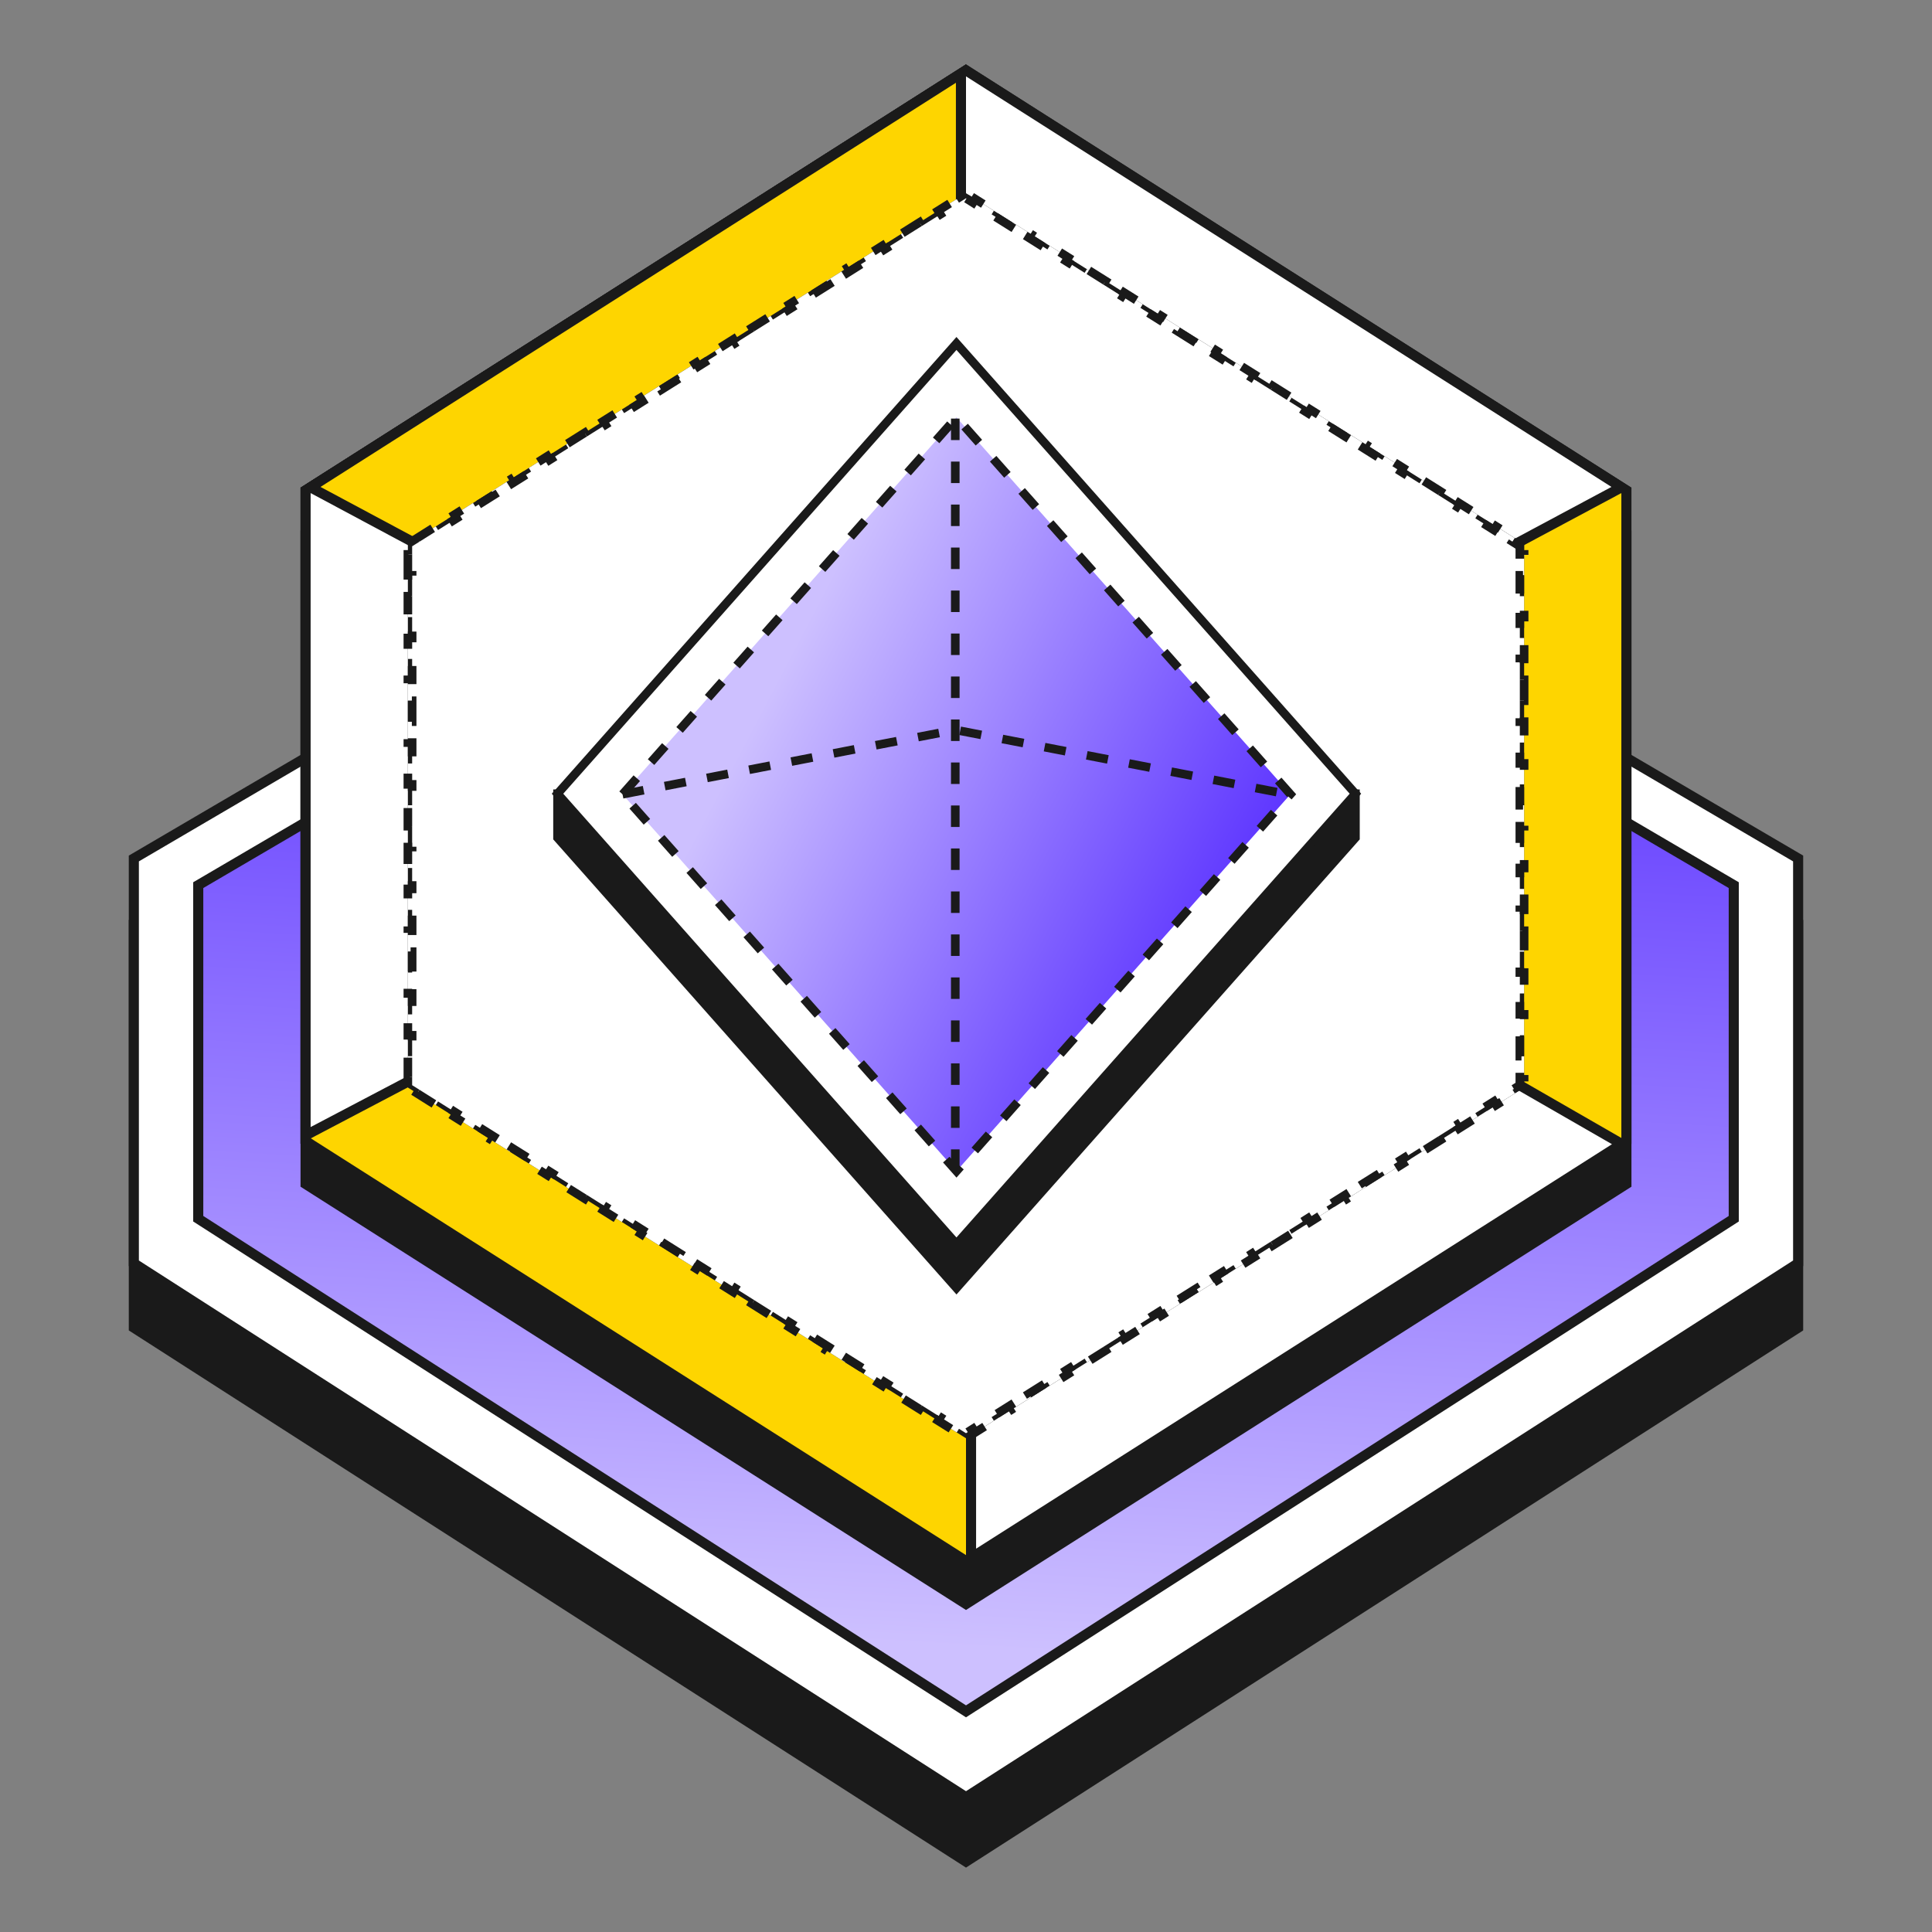 <svg width="80" height="80" viewBox="0 0 80 80" fill="none" xmlns="http://www.w3.org/2000/svg">
<rect x="0" y="0" width="80" height="80" fill="#808080" stroke="none"/>
<path d="M5.542 54.976V38.215L40 18.02L74.457 38.215V54.976L40 77.085L5.542 54.976Z" fill="#1A1A1A" stroke="#1A1A1A" stroke-width="0.418"/>
<path d="M5.542 52.309V35.548L40 15.353L74.457 35.548V52.309L40 74.418L5.542 52.309Z" fill="white" stroke="#1A1A1A" stroke-width="0.418"/>
<path d="M8.209 50.465V36.652L40 18.02L71.791 36.652V50.465L40 70.863L8.209 50.465Z" fill="url(#paint0_linear_9882_18492)" stroke="#1A1A1A" stroke-width="0.418"/>
<path d="M12.653 49.024V22.087L40 4.692L67.346 22.087V49.024L40 66.419L12.653 49.024Z" fill="#1A1A1A" stroke="#1A1A1A" stroke-width="0.418"/>
<path d="M12.653 47.246V20.309L40 2.914L67.346 20.309V47.246L40 64.641L12.653 47.246Z" fill="#FED500" stroke="#1A1A1A" stroke-width="0.418"/>
<path d="M12.764 20.238L39.889 2.985L52.247 38.735L52.272 38.809L52.34 38.848L67.152 47.37L40.209 64.508V51.111V51.031L40.156 50.972L12.764 20.238Z" fill="white" stroke="#1A1A1A" stroke-width="0.418"/>
<path d="M22.132 42.033L22.132 42.033L22.125 42.037L12.653 47.015V20.309L40 2.914L67.141 20.178L60.35 23.813L22.132 42.033Z" fill="white" stroke="#1A1A1A" stroke-width="0.418"/>
<path d="M35.814 15.459L22.335 41.548L19.762 23.97L19.747 23.865L19.654 23.816L12.858 20.178L39.791 3.047V9.839L35.829 15.435L35.821 15.447L35.814 15.459Z" fill="#FED500" stroke="#1A1A1A" stroke-width="0.418"/>
<path d="M17.098 44.917V22.638L40 8.247L62.902 22.638V44.917L40 59.309L17.098 44.917Z" fill="white" stroke="#1A1A1A" stroke-width="0.418"/>
<path d="M16.889 23.821V22.956H17.066V22.621L17.368 22.431L17.274 22.281L18.044 21.797L18.139 21.947L18.909 21.463L18.815 21.312L19.585 20.828L19.68 20.979L20.45 20.495L20.355 20.344L21.126 19.86L21.22 20.011L21.991 19.527L21.896 19.376L22.666 18.892L22.761 19.043L23.531 18.558L23.437 18.408L24.207 17.924L24.302 18.074L25.072 17.59L24.978 17.44L25.748 16.956L25.843 17.106L26.613 16.622L26.518 16.472L27.289 15.988L27.383 16.138L28.154 15.654L28.059 15.503L28.829 15.019L28.924 15.17L29.694 14.686L29.6 14.535L30.37 14.051L30.465 14.202L31.235 13.718L31.14 13.567L31.911 13.083L32.005 13.233L32.776 12.749L32.681 12.599L33.452 12.115L33.546 12.265L34.317 11.781L34.222 11.631L34.992 11.147L35.087 11.297L35.857 10.813L35.763 10.662L36.533 10.178L36.628 10.329L37.398 9.845L37.303 9.694L38.074 9.21L38.168 9.361L38.939 8.877L38.844 8.726L39.615 8.242L39.709 8.393L40 8.21L40.29 8.393L40.385 8.242L41.155 8.726L41.061 8.877L41.831 9.361L41.926 9.21L42.696 9.694L42.602 9.845L43.372 10.329L43.466 10.178L44.237 10.662L44.142 10.813L44.913 11.297L45.007 11.147L45.778 11.631L45.683 11.781L46.453 12.265L46.548 12.115L47.318 12.599L47.224 12.749L47.994 13.233L48.089 13.083L48.859 13.567L48.764 13.718L49.535 14.202L49.629 14.051L50.4 14.535L50.305 14.686L51.076 15.17L51.17 15.019L51.941 15.503L51.846 15.654L52.616 16.138L52.711 15.988L53.481 16.472L53.387 16.622L54.157 17.106L54.252 16.956L55.022 17.44L54.927 17.59L55.698 18.074L55.792 17.924L56.563 18.408L56.468 18.558L57.239 19.043L57.333 18.892L58.103 19.376L58.009 19.527L58.779 20.011L58.874 19.86L59.644 20.344L59.55 20.495L60.32 20.979L60.415 20.828L61.185 21.312L61.09 21.463L61.861 21.947L61.955 21.797L62.726 22.281L62.631 22.431L62.933 22.621V22.956H63.111V23.821H62.933V24.687H63.111V25.553H62.933V26.419H63.111V27.285H62.933V28.15H63.111V29.016H62.933V29.882H63.111V30.748H62.933V31.613H63.111V32.479H62.933V33.345H63.111V34.211H62.933V35.076H63.111V35.942H62.933V36.808H63.111V37.674H62.933V38.539H63.111V39.405H62.933V40.271H63.111V41.137H62.933V42.003H63.111V42.868H62.933V43.734H63.111V44.6H62.933V44.935L62.631 45.124L62.726 45.275L61.955 45.759L61.861 45.608L61.09 46.093L61.185 46.243L60.415 46.727L60.32 46.577L59.55 47.061L59.644 47.211L58.874 47.695L58.779 47.545L58.009 48.029L58.103 48.179L57.333 48.663L57.239 48.513L56.468 48.997L56.563 49.148L55.792 49.632L55.698 49.481L54.927 49.965L55.022 50.116L54.252 50.6L54.157 50.449L53.387 50.934L53.481 51.084L52.711 51.568L52.616 51.417L51.846 51.902L51.941 52.052L51.17 52.536L51.076 52.386L50.305 52.87L50.4 53.02L49.629 53.504L49.535 53.354L48.764 53.838L48.859 53.989L48.089 54.473L47.994 54.322L47.224 54.806L47.318 54.957L46.548 55.441L46.453 55.29L45.683 55.774L45.778 55.925L45.007 56.409L44.913 56.258L44.142 56.742L44.237 56.893L43.466 57.377L43.372 57.227L42.602 57.711L42.696 57.861L41.926 58.345L41.831 58.195L41.061 58.679L41.155 58.829L40.385 59.313L40.29 59.163L40 59.346L39.709 59.163L39.615 59.313L38.844 58.829L38.939 58.679L38.169 58.195L38.074 58.345L37.303 57.861L37.398 57.711L36.628 57.227L36.533 57.377L35.763 56.893L35.857 56.742L35.087 56.258L34.992 56.409L34.222 55.925L34.317 55.774L33.546 55.29L33.452 55.441L32.681 54.957L32.776 54.806L32.005 54.322L31.911 54.473L31.14 53.989L31.235 53.838L30.465 53.354L30.37 53.504L29.6 53.02L29.694 52.87L28.924 52.386L28.829 52.536L28.059 52.052L28.154 51.902L27.383 51.417L27.289 51.568L26.518 51.084L26.613 50.934L25.843 50.449L25.748 50.6L24.978 50.116L25.072 49.965L24.302 49.481L24.207 49.632L23.437 49.148L23.531 48.997L22.761 48.513L22.666 48.663L21.896 48.179L21.991 48.029L21.22 47.545L21.126 47.695L20.355 47.211L20.45 47.061L19.68 46.577L19.585 46.727L18.815 46.243L18.909 46.093L18.139 45.608L18.044 45.759L17.274 45.275L17.368 45.124L17.066 44.935V44.6H16.889V43.734H17.066V42.868H16.889V42.003H17.066V41.137H16.889V40.271H17.066V39.405H16.889V38.539H17.066V37.674H16.889V36.808H17.066V35.942H16.889V35.076H17.066V34.211H16.889V33.345H17.066V32.479H16.889V31.613H17.066V30.748H16.889V29.882H17.066V29.016H16.889V28.15H17.066V27.285H16.889V26.419H17.066V25.553H16.889V24.687H17.066V23.821H16.889Z" fill="white" stroke="#1A1A1A" stroke-width="0.356" stroke-dasharray="0.89 0.89"/>
<path d="M23.086 34.69L23.086 32.866L56.126 32.866V34.69L39.606 53.334L23.086 34.69Z" fill="#1A1A1A" stroke="#1A1A1A" stroke-width="0.356"/>
<path d="M23.086 32.866L39.605 14.222L56.125 32.866L39.605 51.509L23.086 32.866Z" fill="white" stroke="#1A1A1A" stroke-width="0.356"/>
<path d="M25.778 32.889L39.606 17.283L53.434 32.889L39.606 48.494L25.778 32.889Z" fill="url(#paint1_linear_9882_18492)" stroke="#1A1A1A" stroke-width="0.356" stroke-dasharray="0.89 0.89"/>
<path d="M39.556 17.333V48.444" stroke="#1A1A1A" stroke-width="0.356" stroke-dasharray="0.89 0.89"/>
<path d="M25.778 32.889L39.556 30.222L53.333 32.889" stroke="#1A1A1A" stroke-width="0.356" stroke-dasharray="0.89 0.89"/>
<defs>
<linearGradient id="paint0_linear_9882_18492" x1="62.43" y1="22.762" x2="59.77" y2="69.368" gradientUnits="userSpaceOnUse">
<stop stop-color="#5227FF"/>
<stop offset="1" stop-color="#CDC0FF"/>
</linearGradient>
<linearGradient id="paint1_linear_9882_18492" x1="48.889" y1="46.666" x2="28.159" y2="35.787" gradientUnits="userSpaceOnUse">
<stop stop-color="#5227FF"/>
<stop offset="1" stop-color="#CDC0FF"/>
</linearGradient>
</defs>
</svg>
